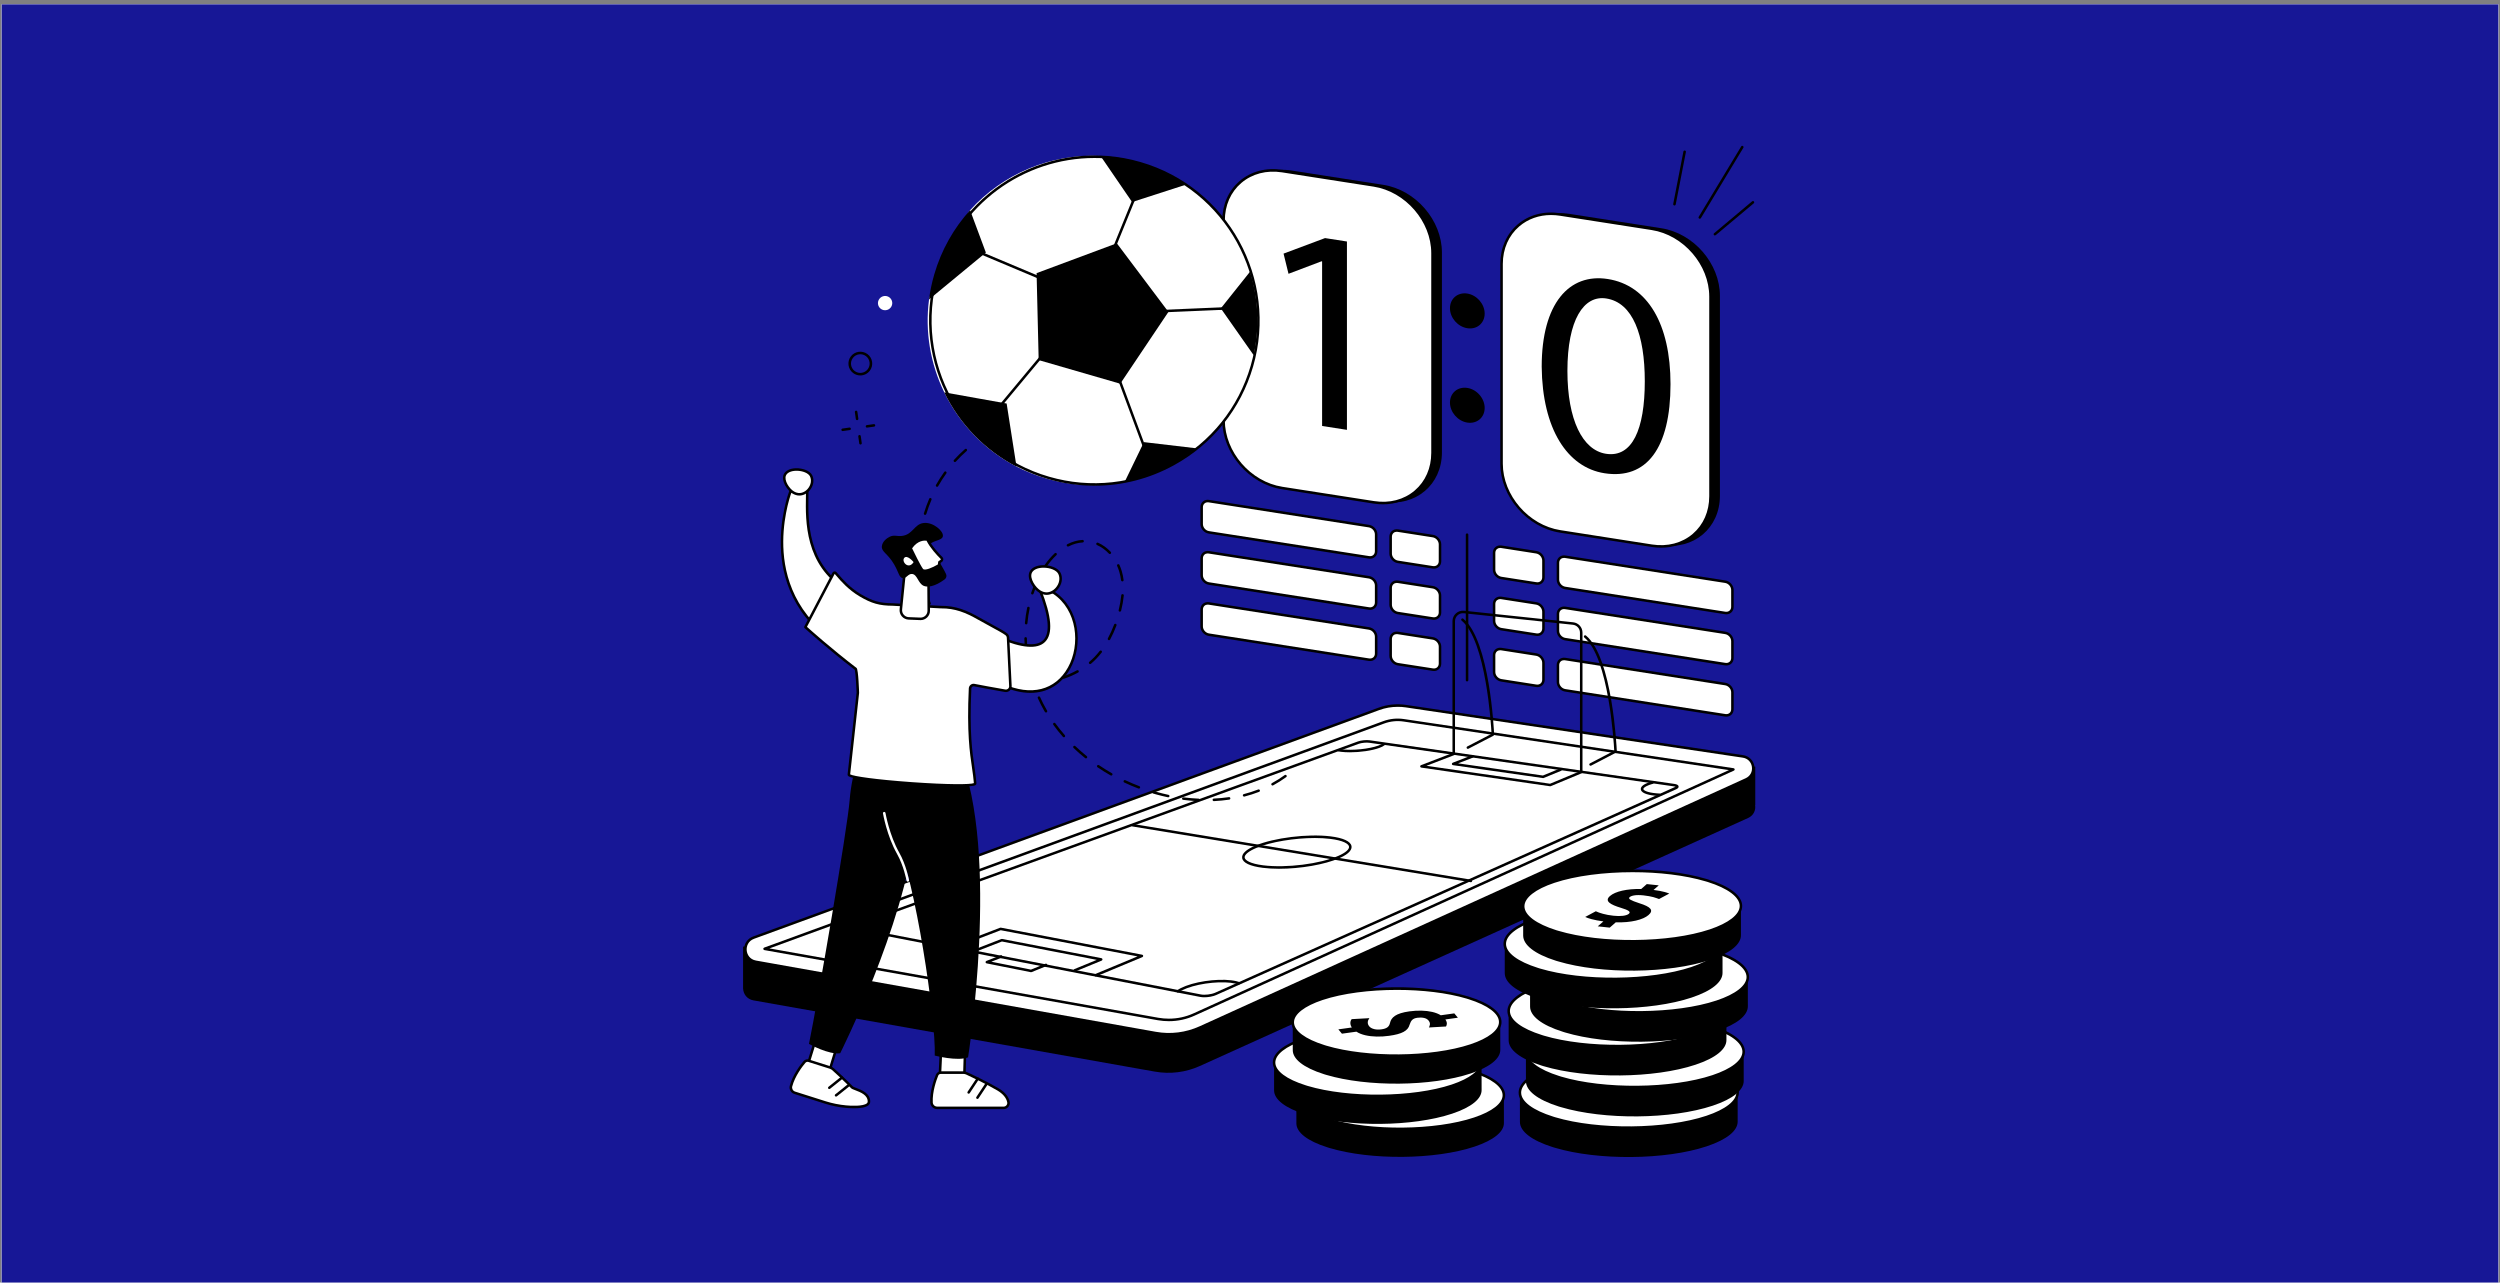 <svg version="1.2" xmlns="http://www.w3.org/2000/svg" viewBox="0 0 768 394" width="768" height="394">
	<rect x="0" y="0" width="768" height="394" fill="#808080" stroke="none"/>
	<title>#f96a6a</title>
	<defs>
		<clipPath clipPathUnits="userSpaceOnUse" id="cp1">
			<path d="m0.51 1.33h766.98v501.34h-766.98z"/>
		</clipPath>
		<clipPath clipPathUnits="userSpaceOnUse" id="cp2">
			<path d="m0.51 1.33h766.98v430.19h-766.98z"/>
		</clipPath>
		<clipPath clipPathUnits="userSpaceOnUse" id="cp3">
			<path d="m0 1.33h768v430.67h-768z"/>
		</clipPath>
		<clipPath clipPathUnits="userSpaceOnUse" id="cp4">
			<path d="m0.51 1.33h766.98v430.19h-766.98z"/>
		</clipPath>
	</defs>
	<style>
		.s0 { fill: #ffffff } 
		.s1 { fill: #171796 } 
		.s2 { fill: #000000 } 
	</style>
	<g id="Clip-Path" clip-path="url(#cp1)">
		<g>
			<path class="s0" d="m0.51 1.33h766.98v501.34h-766.98z"/>
			<path class="s0" d="m0.51 1.33h766.98v501.34h-766.98z"/>
		</g>
	</g>
	<g id="Clip-Path" clip-path="url(#cp2)">
		<g>
			<g>
				<g id="Clip-Path" clip-path="url(#cp3)">
					<g>
						<g id="Clip-Path" clip-path="url(#cp4)">
							<g>
								<path class="s1" d="m0.51-1.15h774.07v432.67h-774.07z"/>
							</g>
						</g>
					</g>
				</g>
			</g>
		</g>
	</g>
	<path class="s2" d="m424.94 154.15l-28.15-4.4c-9.96-1.55-18.03-10.87-18.03-20.81v-61.36c0-9.94 8.07-16.75 18.03-15.19l28.15 4.39c9.95 1.55 18.02 10.88 18.02 20.82v61.35c0 9.95-8.07 16.75-18.02 15.2z"/>
	<path class="s2" d="m510.34 167.47l-28.15-4.39c-9.96-1.55-18.02-10.88-18.02-20.82v-61.35c0-9.95 8.06-16.75 18.02-15.2l28.15 4.4c9.96 1.55 18.02 10.87 18.02 20.81v61.36c0 9.94-8.06 16.75-18.02 15.19z"/>
	<path class="s0" d="m422.05 154.32l-28.15-4.39c-9.96-1.55-18.03-10.88-18.03-20.82v-61.35c0-9.95 8.07-16.75 18.03-15.2l28.15 4.4c9.96 1.55 18.02 10.87 18.02 20.81v61.36c0 9.94-8.06 16.75-18.02 15.19z"/>
	<path class="s2" d="m424.88 154.93q-1.43 0-2.89-0.22l-28.15-4.4c-10.12-1.58-18.36-11.09-18.36-21.2v-61.35c0-4.89 1.9-9.2 5.34-12.15 3.5-2.99 8.17-4.21 13.14-3.43l28.15 4.39c10.12 1.58 18.36 11.09 18.36 21.2v61.35c0 4.89-1.9 9.2-5.34 12.15-2.82 2.4-6.38 3.66-10.25 3.66zm-2.77-1c4.74 0.74 9.18-0.41 12.51-3.26 3.27-2.79 5.06-6.89 5.06-11.55v-61.35c0-9.74-7.94-18.91-17.69-20.43l-28.15-4.39c-4.74-0.74-9.18 0.42-12.51 3.26-3.26 2.79-5.06 6.89-5.06 11.55v61.35c0 9.74 7.93 18.91 17.69 20.43z"/>
	<path class="s2" d="m406.15 80.3l-0.18-0.03-10.14 3.84-1.52-6.2 12.74-4.77 6.73 1.05v57.86l-7.63-1.19z"/>
	<path class="s0" d="m507.45 167.65l-28.15-4.39c-9.96-1.56-18.02-10.88-18.02-20.82v-61.36c0-9.94 8.06-16.75 18.02-15.19l28.15 4.39c9.96 1.56 18.03 10.88 18.03 20.82v61.35c0 9.95-8.07 16.75-18.03 15.2z"/>
	<path class="s2" d="m510.28 168.26q-1.42 0-2.89-0.23l-28.15-4.39c-10.12-1.58-18.35-11.09-18.35-21.2v-61.36c0-4.88 1.89-9.19 5.33-12.14 3.5-2.99 8.17-4.21 13.14-3.43l28.15 4.39c10.13 1.57 18.36 11.09 18.36 21.2v61.35c0 4.89-1.9 9.2-5.34 12.14-2.82 2.41-6.38 3.67-10.25 3.67zm-33.8-102.2c-3.69 0-7.08 1.2-9.75 3.48-3.26 2.79-5.06 6.89-5.06 11.54v61.36c0 9.74 7.93 18.9 17.69 20.42l28.15 4.4c4.74 0.74 9.19-0.42 12.51-3.26 3.27-2.79 5.06-6.9 5.06-11.55v-61.35c0-9.74-7.93-18.91-17.69-20.43l-28.15-4.39q-1.4-0.22-2.76-0.22z"/>
	<path class="s2" d="m513.18 118.01c0 19.67-7.36 29.39-20.28 27.37-11.39-1.78-19.11-13.58-19.29-32.74 0-19.41 8.43-28.78 20.28-26.93 12.29 1.91 19.29 13.87 19.29 32.3zm-31.67-4.06c0 15.05 4.66 24.33 11.84 25.45 8.07 1.26 11.93-7.49 11.93-22.26 0-14.25-3.68-24.18-11.84-25.45-6.91-1.08-11.93 6.51-11.93 22.26z"/>
	<path class="s2" d="m456.09 96.34c0 2.95-2.39 4.96-5.33 4.49-2.95-0.46-5.33-3.21-5.33-6.15 0-2.94 2.38-4.96 5.33-4.5 2.94 0.47 5.33 3.22 5.33 6.16z"/>
	<path class="s2" d="m456.09 125.32c0 2.95-2.39 4.96-5.33 4.5-2.94-0.46-5.33-3.22-5.33-6.16 0-2.94 2.39-4.95 5.33-4.49 2.94 0.45 5.33 3.22 5.33 6.15z"/>
	<path class="s0" d="m420.54 171.22l-49.19-7.67c-1.21-0.19-2.2-1.33-2.2-2.55v-5.2c0-1.22 0.99-2.05 2.2-1.86l49.19 7.67c1.23 0.2 2.21 1.34 2.21 2.56v5.19c0 1.22-0.98 2.05-2.21 1.86z"/>
	<path class="s2" d="m420.89 171.64q-0.2 0-0.41-0.03l-49.18-7.68c-1.4-0.22-2.54-1.53-2.54-2.93v-5.2c0-0.7 0.27-1.32 0.77-1.75 0.51-0.43 1.18-0.61 1.89-0.49l49.18 7.67c1.41 0.22 2.55 1.54 2.55 2.94v5.19c0 0.7-0.28 1.32-0.78 1.75q-0.63 0.53-1.48 0.53zm-0.29-0.81c0.48 0.08 0.93-0.03 1.26-0.31 0.32-0.28 0.5-0.69 0.5-1.16v-5.19c0-1.03-0.84-2-1.88-2.16l-49.18-7.68c-0.48-0.07-0.93 0.03-1.26 0.32-0.32 0.28-0.5 0.68-0.5 1.15v5.2c0 1.03 0.84 2 1.88 2.16z"/>
	<path class="s0" d="m440.16 174.29l-10.75-1.68c-1.22-0.19-2.21-1.33-2.21-2.55v-5.2c0-1.21 0.99-2.05 2.21-1.86l10.75 1.68c1.22 0.19 2.21 1.33 2.21 2.55v5.19c0 1.22-0.99 2.05-2.21 1.87z"/>
	<path class="s2" d="m440.51 174.7q-0.2 0-0.41-0.03l-10.75-1.68c-1.4-0.21-2.54-1.53-2.54-2.93v-5.2c0-0.7 0.28-1.32 0.78-1.75 0.5-0.43 1.18-0.6 1.88-0.5l10.75 1.68c1.4 0.22 2.54 1.54 2.54 2.94v5.19c0 0.71-0.28 1.32-0.78 1.75-0.4 0.35-0.92 0.53-1.47 0.53zm-11.44-11.34q-0.57 0.01-0.97 0.35c-0.32 0.27-0.5 0.69-0.5 1.15v5.2c0 1.03 0.84 2 1.87 2.16l10.75 1.68c0.48 0.07 0.93-0.04 1.26-0.32 0.32-0.28 0.5-0.69 0.5-1.16v-5.19c0-1.03-0.84-2.01-1.88-2.16l-10.75-1.68q-0.14-0.02-0.28-0.03z"/>
	<path class="s0" d="m420.54 186.94l-49.19-7.67c-1.21-0.2-2.2-1.34-2.2-2.56v-5.19c0-1.22 0.99-2.05 2.2-1.86l49.19 7.67c1.23 0.2 2.21 1.34 2.21 2.56v5.19c0 1.22-0.98 2.05-2.21 1.86z"/>
	<path class="s2" d="m420.89 187.36q-0.2 0-0.41-0.03l-49.18-7.68c-1.4-0.22-2.54-1.54-2.54-2.94v-5.19c0-0.7 0.27-1.32 0.77-1.75 0.51-0.43 1.18-0.61 1.89-0.5l49.18 7.68c1.41 0.22 2.55 1.53 2.55 2.94v5.19c0 0.7-0.28 1.32-0.78 1.75q-0.63 0.53-1.48 0.53zm-49.88-17.34q-0.57 0-0.97 0.34c-0.32 0.28-0.5 0.69-0.5 1.16v5.19c0 1.03 0.84 2 1.88 2.16l49.18 7.68c0.48 0.08 0.93-0.03 1.26-0.32 0.32-0.28 0.5-0.68 0.5-1.15v-5.19c0-1.04-0.84-2.01-1.88-2.17l-49.18-7.67q-0.15-0.03-0.29-0.03z"/>
	<path class="s0" d="m440.16 190l-10.75-1.68c-1.22-0.18-2.21-1.33-2.21-2.54v-5.2c0-1.22 0.99-2.05 2.21-1.86l10.75 1.68c1.22 0.19 2.21 1.33 2.21 2.55v5.19c0 1.22-0.99 2.05-2.21 1.86z"/>
	<path class="s2" d="m440.51 190.42q-0.2 0-0.41-0.03l-10.75-1.68c-1.4-0.22-2.54-1.54-2.54-2.93v-5.2c0-0.7 0.28-1.32 0.78-1.75 0.5-0.43 1.18-0.61 1.88-0.5l10.75 1.68c1.4 0.22 2.54 1.53 2.54 2.94v5.19c0 0.7-0.28 1.32-0.78 1.75-0.4 0.35-0.92 0.53-1.47 0.53zm-11.44-11.34q-0.57 0.01-0.97 0.35c-0.32 0.27-0.5 0.68-0.5 1.15v5.2c0 1.03 0.84 2 1.87 2.16l10.75 1.67c0.48 0.08 0.93-0.04 1.26-0.32 0.32-0.27 0.5-0.68 0.5-1.15v-5.19c0-1.03-0.84-2.01-1.88-2.17l-10.75-1.68q-0.14-0.02-0.28-0.02z"/>
	<path class="s0" d="m420.54 202.66l-49.19-7.68c-1.21-0.19-2.2-1.33-2.2-2.55v-5.2c0-1.21 0.99-2.04 2.2-1.85l49.19 7.67c1.23 0.19 2.21 1.34 2.21 2.55v5.2c0 1.22-0.98 2.05-2.21 1.86z"/>
	<path class="s2" d="m420.89 203.07q-0.2 0.01-0.41-0.03l-49.18-7.67c-1.4-0.22-2.54-1.54-2.54-2.94v-5.19c0-0.7 0.27-1.32 0.77-1.75 0.51-0.43 1.18-0.61 1.89-0.5l49.18 7.68c1.41 0.22 2.55 1.53 2.55 2.93v5.2c0 0.69-0.28 1.32-0.78 1.74q-0.63 0.53-1.48 0.53zm-49.88-17.33q-0.57 0-0.97 0.34c-0.32 0.28-0.5 0.69-0.5 1.16v5.19c0 1.03 0.84 2 1.88 2.16l49.18 7.68c0.48 0.07 0.93-0.04 1.26-0.32 0.32-0.28 0.5-0.68 0.5-1.15v-5.2c0-1.03-0.84-2-1.88-2.16l-49.18-7.68q-0.15-0.02-0.29-0.02z"/>
	<path class="s0" d="m440.16 205.72l-10.75-1.68c-1.22-0.19-2.21-1.33-2.21-2.55v-5.19c0-1.22 0.99-2.06 2.21-1.86l10.75 1.67c1.22 0.19 2.21 1.33 2.21 2.55v5.2c0 1.21-0.99 2.05-2.21 1.86z"/>
	<path class="s2" d="m440.51 206.14q-0.2 0-0.41-0.04l-10.75-1.67c-1.4-0.22-2.54-1.54-2.54-2.94v-5.19c0-0.71 0.28-1.33 0.78-1.75 0.5-0.44 1.18-0.61 1.88-0.5l10.75 1.67c1.4 0.22 2.54 1.54 2.54 2.94v5.2c0 0.7-0.28 1.32-0.78 1.74-0.4 0.35-0.92 0.54-1.47 0.54zm-11.44-11.34q-0.57 0-0.97 0.34c-0.32 0.28-0.5 0.69-0.5 1.16v5.19c0 1.03 0.84 2 1.87 2.17l10.75 1.67c0.48 0.08 0.93-0.04 1.26-0.32 0.32-0.28 0.5-0.69 0.5-1.15v-5.2c0-1.03-0.84-2-1.88-2.16l-10.75-1.68q-0.14-0.02-0.28-0.02z"/>
	<path class="s0" d="m480.81 180.63l49.18 7.67c1.22 0.19 2.21-0.64 2.21-1.86v-5.2c0-1.21-0.99-2.35-2.21-2.54l-49.18-7.68c-1.22-0.19-2.21 0.65-2.21 1.87v5.19c0 1.22 0.99 2.36 2.21 2.55z"/>
	<path class="s2" d="m530.34 188.72q-0.2 0-0.41-0.03l-49.19-7.67c-1.39-0.22-2.53-1.54-2.53-2.94v-5.2c0-0.7 0.27-1.32 0.77-1.74 0.51-0.44 1.18-0.61 1.89-0.5l49.18 7.67c1.4 0.22 2.54 1.54 2.54 2.94v5.19c0 0.71-0.27 1.32-0.77 1.75-0.41 0.35-0.92 0.53-1.48 0.53zm-49.88-17.33q-0.56 0-0.97 0.34c-0.32 0.28-0.5 0.69-0.5 1.15v5.2c0 1.03 0.84 2 1.88 2.16l49.18 7.68c0.49 0.07 0.93-0.04 1.26-0.33 0.32-0.27 0.5-0.68 0.5-1.15v-5.19c0-1.04-0.84-2.01-1.88-2.17l-49.19-7.67q-0.14-0.02-0.28-0.02z"/>
	<path class="s0" d="m461.19 177.57l10.75 1.67c1.22 0.19 2.21-0.64 2.21-1.86v-5.19c0-1.22-0.99-2.36-2.21-2.55l-10.75-1.68c-1.22-0.19-2.21 0.64-2.21 1.86v5.2c0 1.21 0.99 2.36 2.21 2.55z"/>
	<path class="s2" d="m472.29 179.66q-0.21 0-0.42-0.03l-10.74-1.68c-1.4-0.22-2.54-1.53-2.54-2.93v-5.2c0-0.7 0.27-1.32 0.77-1.75 0.51-0.43 1.18-0.61 1.9-0.5l10.74 1.68c1.4 0.22 2.54 1.54 2.54 2.94v5.19c0 0.7-0.27 1.32-0.78 1.75q-0.62 0.53-1.47 0.53zm-11.44-11.34q-0.57 0.01-0.98 0.35c-0.32 0.27-0.5 0.68-0.5 1.15v5.2c0 1.03 0.85 2 1.89 2.16l10.74 1.67c0.48 0.08 0.92-0.03 1.26-0.32 0.32-0.27 0.5-0.68 0.5-1.15v-5.19c0-1.03-0.85-2-1.89-2.16l-10.74-1.68q-0.14-0.03-0.28-0.03z"/>
	<path class="s0" d="m480.81 196.34l49.18 7.68c1.22 0.19 2.21-0.64 2.21-1.86v-5.2c0-1.22-0.99-2.36-2.21-2.54l-49.18-7.68c-1.22-0.19-2.21 0.64-2.21 1.86v5.2c0 1.21 0.99 2.36 2.21 2.54z"/>
	<path class="s2" d="m530.34 204.44q-0.2 0-0.41-0.03l-49.19-7.68c-1.39-0.22-2.53-1.53-2.53-2.93v-5.2c0-0.7 0.27-1.32 0.77-1.75 0.51-0.43 1.18-0.61 1.89-0.5l49.18 7.68c1.4 0.21 2.54 1.53 2.54 2.93v5.2c0 0.7-0.27 1.32-0.77 1.75q-0.63 0.52-1.48 0.53zm-49.47-8.48l49.18 7.67c0.49 0.08 0.93-0.04 1.26-0.32 0.32-0.27 0.5-0.68 0.5-1.15v-5.2c0-1.03-0.84-2-1.88-2.16l-49.19-7.67c-0.47-0.08-0.92 0.04-1.25 0.32-0.32 0.27-0.5 0.69-0.5 1.15v5.2c0 1.03 0.84 2 1.88 2.16z"/>
	<path class="s0" d="m461.19 193.28l10.75 1.68c1.22 0.19 2.21-0.64 2.21-1.86v-5.19c0-1.22-0.99-2.36-2.21-2.56l-10.75-1.67c-1.22-0.19-2.21 0.64-2.21 1.86v5.19c0 1.22 0.99 2.36 2.21 2.55z"/>
	<path class="s2" d="m472.29 195.38q-0.21 0-0.42-0.04l-10.74-1.67c-1.4-0.22-2.54-1.53-2.54-2.94v-5.19c0-0.7 0.27-1.32 0.77-1.75 0.51-0.43 1.18-0.61 1.9-0.5l10.74 1.68c1.4 0.22 2.54 1.54 2.54 2.94v5.19c0 0.7-0.27 1.32-0.78 1.75q-0.62 0.52-1.47 0.53zm-11.44-11.34q-0.57 0.01-0.98 0.35c-0.32 0.27-0.5 0.68-0.5 1.15v5.19c0 1.04 0.85 2 1.89 2.17l10.74 1.67c0.48 0.08 0.92-0.03 1.26-0.32 0.32-0.28 0.5-0.68 0.5-1.15v-5.19c0-1.03-0.85-2.01-1.89-2.17l-10.74-1.67q-0.14-0.03-0.28-0.03z"/>
	<path class="s0" d="m480.81 212.06l49.18 7.67c1.22 0.2 2.21-0.64 2.21-1.86v-5.19c0-1.22-0.99-2.36-2.21-2.55l-49.18-7.67c-1.22-0.19-2.21 0.64-2.21 1.86v5.19c0 1.22 0.99 2.36 2.21 2.55z"/>
	<path class="s2" d="m530.34 220.16q-0.2 0-0.41-0.03l-49.19-7.68c-1.39-0.22-2.53-1.54-2.53-2.94v-5.19c0-0.71 0.27-1.33 0.77-1.75 0.51-0.43 1.18-0.61 1.89-0.5l49.18 7.67c1.4 0.22 2.54 1.54 2.54 2.94v5.2c0 0.7-0.27 1.32-0.77 1.75q-0.63 0.52-1.48 0.53zm-49.88-17.34q-0.56 0-0.97 0.34c-0.32 0.28-0.5 0.69-0.5 1.16v5.19c0 1.03 0.84 2.01 1.88 2.17l49.18 7.67c0.49 0.08 0.93-0.04 1.26-0.32 0.32-0.27 0.5-0.69 0.5-1.15v-5.2c0-1.03-0.84-2-1.88-2.16l-49.19-7.68q-0.14-0.02-0.28-0.02z"/>
	<path class="s0" d="m461.19 209l10.75 1.68c1.22 0.18 2.21-0.64 2.21-1.86v-5.2c0-1.22-0.99-2.35-2.21-2.55l-10.75-1.67c-1.22-0.2-2.21 0.64-2.21 1.86v5.19c0 1.22 0.99 2.36 2.21 2.55z"/>
	<path class="s2" d="m472.29 211.09q-0.21 0.01-0.42-0.03l-10.74-1.67c-1.4-0.22-2.54-1.54-2.54-2.94v-5.19c0-0.71 0.27-1.33 0.77-1.75 0.51-0.44 1.18-0.61 1.9-0.5l10.74 1.67c1.4 0.23 2.54 1.54 2.54 2.94v5.2c0 0.7-0.27 1.32-0.78 1.74q-0.62 0.53-1.47 0.53zm-11.44-11.33q-0.57 0-0.98 0.34c-0.32 0.28-0.5 0.69-0.5 1.16v5.19c0 1.03 0.85 2 1.89 2.16l10.74 1.68c0.48 0.07 0.92-0.04 1.26-0.32 0.32-0.28 0.5-0.69 0.5-1.15v-5.2c0-1.03-0.85-2-1.89-2.16l-10.74-1.68q-0.14-0.02-0.28-0.02z"/>
	<path class="s2" d="m450.68 209.34c-0.22 0-0.39-0.17-0.39-0.39v-44.69c0-0.22 0.17-0.4 0.39-0.4 0.21 0 0.39 0.18 0.39 0.4v44.69c0 0.22-0.18 0.39-0.39 0.39z"/>
	<path class="s2" d="m539.22 235.53h-22.28v5.86l-84.9-12.61c-2.81-0.42-5.68-0.13-8.35 0.84l-181.64 66.17v-4.99h-13.78v12.88h0.01c0.07 1.66 1.17 3.28 3.19 3.64l123.36 21.89c4.64 0.82 9.44 0.22 13.73-1.72l168.47-76.21c1.73-0.79 2.39-2.46 2.14-3.99h0.05z"/>
	<path class="s0" d="m232.17 295.47l122.83 21.88c4.63 0.83 9.4 0.23 13.68-1.71l167.75-76.21c3.37-1.53 2.67-6.51-0.99-7.06l-103.56-15.44c-2.79-0.42-5.66-0.13-8.31 0.84l-192.05 70.27c-3.71 1.35-3.24 6.73 0.65 7.43z"/>
	<path class="s2" d="m359.1 318.11q-2.09 0-4.17-0.37l-122.83-21.89c-1.95-0.34-3.32-1.84-3.5-3.82-0.17-1.97 0.92-3.69 2.79-4.36l192.05-70.26c2.71-1 5.65-1.3 8.5-0.87l103.56 15.44c1.84 0.28 3.2 1.65 3.46 3.49 0.26 1.85-0.67 3.54-2.37 4.31l-167.75 76.21c-3.09 1.41-6.4 2.12-9.74 2.12zm70.3-100.97c-1.94 0-3.87 0.33-5.69 1l-192.06 70.26c-1.84 0.68-2.37 2.34-2.26 3.56 0.1 1.23 0.91 2.77 2.85 3.12l122.83 21.89c4.57 0.82 9.22 0.23 13.45-1.69l167.75-76.21c1.37-0.63 2.13-1.99 1.91-3.49-0.2-1.49-1.3-2.6-2.79-2.82l-103.56-15.45q-1.21-0.18-2.43-0.17z"/>
	<path class="s2" d="m359.07 313.71q-1.69 0-3.37-0.29l-120.9-21.55c-0.17-0.03-0.31-0.18-0.32-0.35-0.02-0.18 0.09-0.34 0.25-0.41l190.22-69.58c2.02-0.74 4.21-0.96 6.34-0.64l101.28 15.1c0.17 0.03 0.31 0.16 0.33 0.33 0.02 0.17-0.07 0.34-0.23 0.41l-165.65 75.26c-2.51 1.15-5.19 1.72-7.95 1.72zm-122.7-22.36l119.47 21.3q1.61 0.28 3.23 0.28c2.65 0 5.22-0.55 7.62-1.65l164.45-74.71-99.96-14.91c-2-0.3-4.06-0.09-5.96 0.61z"/>
	<path class="s2" d="m369.97 306.37q-0.67 0-1.22-0.1l-106.02-20.58q-0.96-0.19-1.01-0.76-0.05-0.68 1.33-1.18l154.1-55.98c0.95-0.35 2.59-0.51 3.66-0.36l93.55 13.4q1.23 0.17 1.31 0.77c0.03 0.24-0.06 0.57-0.67 0.85l-141.38 63.24c-0.97 0.44-2.41 0.7-3.65 0.7zm-107.38-21.53q0.09 0.05 0.3 0.09l106.01 20.56c1.21 0.24 3.22-0.01 4.4-0.53l141.38-63.25q0.03-0.01 0.06-0.02-0.16-0.06-0.48-0.11l-93.56-13.39c-0.94-0.14-2.44 0.01-3.28 0.31l-154.1 55.98c-0.4 0.15-0.62 0.28-0.73 0.36z"/>
	<path class="s2" d="m451.85 271.02q-0.03 0-0.07-0.01l-103.85-17.11c-0.22-0.03-0.36-0.23-0.33-0.45 0.04-0.21 0.23-0.36 0.46-0.32l103.85 17.11c0.21 0.04 0.36 0.24 0.32 0.45-0.03 0.19-0.19 0.33-0.38 0.33z"/>
	<path class="s2" d="m392.92 266.89c-1.76 0-3.45-0.1-4.98-0.29-3.95-0.5-6.15-1.54-6.35-3.03-0.18-1.3 1.22-2.61 4.05-3.8 5.72-2.41 16.06-3.69 23.04-2.85 3.98 0.48 6.29 1.55 6.51 3.04 0.13 0.86-0.4 2.2-3.7 3.66-4.54 2-12.05 3.27-18.57 3.27zm11.03-9.45c-6.26 0-13.56 1.18-18.01 3.05-2.36 0.99-3.7 2.1-3.58 2.97 0.12 0.81 1.67 1.86 5.68 2.36 7.1 0.89 17.48-0.41 23.13-2.91 2.19-0.97 3.37-2 3.25-2.84-0.13-0.83-1.72-1.88-5.83-2.37q-2.16-0.26-4.64-0.26z"/>
	<path class="s2" d="m336.61 299.97c-0.15 0-0.29-0.1-0.35-0.25-0.09-0.19 0.01-0.42 0.2-0.51l12.99-5.41-42.03-8.04-14.54 5.58c-0.2 0.08-0.43-0.02-0.51-0.22-0.07-0.2 0.03-0.43 0.23-0.51l14.64-5.62q0.11-0.04 0.22-0.02l43.41 8.31c0.18 0.03 0.31 0.17 0.32 0.34 0.02 0.17-0.08 0.33-0.23 0.4l-14.19 5.92q-0.08 0.03-0.16 0.03z"/>
	<path class="s2" d="m330.21 298.45c-0.15 0-0.3-0.09-0.36-0.24-0.08-0.2 0.01-0.43 0.21-0.51l6.88-2.83-29.15-5.64-8.71 3.38c-0.2 0.08-0.43-0.02-0.51-0.22-0.08-0.2 0.02-0.43 0.23-0.51l8.81-3.42q0.1-0.04 0.22-0.02l30.54 5.91c0.17 0.04 0.3 0.17 0.31 0.35 0.02 0.17-0.08 0.33-0.24 0.4l-8.08 3.32q-0.07 0.03-0.15 0.03z"/>
	<path class="s2" d="m316.74 298.66q-0.04 0-0.07 0l-13.6-2.71c-0.17-0.03-0.3-0.17-0.31-0.35-0.02-0.17 0.08-0.33 0.25-0.4l4.39-1.73c0.19-0.08 0.42 0.02 0.5 0.22 0.08 0.2-0.01 0.43-0.22 0.51l-3.15 1.24 12.17 2.42 4.47-1.8c0.2-0.09 0.43 0.01 0.51 0.21 0.08 0.2-0.02 0.43-0.22 0.51l-4.57 1.86q-0.07 0.02-0.15 0.02z"/>
	<path class="s2" d="m476.22 241.55q-0.02 0-0.05-0.01l-39.57-5.73c-0.17-0.03-0.31-0.17-0.33-0.35-0.02-0.17 0.08-0.34 0.25-0.4l9.68-3.72v-40.54c0-0.9 0.39-1.77 1.07-2.38 0.67-0.61 1.58-0.9 2.49-0.81l33.51 3.55c1.64 0.17 2.87 1.54 2.87 3.19v42.84c0 0.15-0.09 0.3-0.24 0.36l-9.53 3.97q-0.07 0.03-0.15 0.03zm-38.02-6.3l37.97 5.51 9.19-3.83v-42.58c0-1.25-0.94-2.28-2.17-2.42l-33.52-3.54c-0.68-0.07-1.37 0.15-1.88 0.61-0.51 0.46-0.81 1.11-0.81 1.8v40.81c0 0.17-0.09 0.31-0.25 0.37z"/>
	<path class="s2" d="m474.04 239.04q-0.03-0.01-0.06-0.01l-27.64-3.97c-0.17-0.02-0.31-0.16-0.33-0.34-0.02-0.17 0.08-0.34 0.25-0.41l5.89-2.28c0.2-0.08 0.43 0.02 0.51 0.22 0.07 0.2-0.02 0.43-0.23 0.51l-4.49 1.74 26.04 3.74 5.28-2.17c0.2-0.08 0.43 0.02 0.51 0.22 0.08 0.2-0.01 0.43-0.21 0.51l-5.37 2.21q-0.07 0.03-0.15 0.03z"/>
	<path class="s0" d="m268.22 286.86c-0.18 0-0.34-0.13-0.38-0.31-0.05-0.21 0.08-0.42 0.3-0.47q1.91-0.43 3.44-0.99c2.68-0.99 3.33-1.87 3.29-2.23-0.03-0.34-0.64-0.8-2.28-1.08q-0.42-0.07-0.91-0.12c-0.22-0.02-0.37-0.21-0.35-0.43 0.02-0.21 0.22-0.37 0.43-0.35q0.51 0.05 0.96 0.13 2.81 0.48 2.94 1.78c0.12 1.3-2 2.37-3.81 3.03q-1.57 0.58-3.54 1.03-0.05 0.01-0.09 0.01z"/>
	<path class="s2" d="m414.7 231.11c-0.98 0-1.92-0.05-2.75-0.15q-0.41-0.05-0.77-0.12c-0.21-0.04-0.35-0.24-0.31-0.45 0.04-0.22 0.24-0.36 0.45-0.32q0.34 0.06 0.73 0.11c3.4 0.43 8.53-0.09 11.42-1.15q0.97-0.36 1.42-0.72c0.17-0.14 0.41-0.12 0.55 0.05 0.14 0.17 0.11 0.42-0.05 0.55q-0.56 0.45-1.65 0.85c-2.28 0.84-5.9 1.35-9.04 1.35z"/>
	<path class="s2" d="m509.78 244.55q-0.01 0-0.02 0-0.5-0.03-0.99-0.07c-1.64-0.14-4.43-0.58-4.7-1.9-0.09-0.43 0.07-1.07 1.29-1.73q0.86-0.46 2.18-0.82c0.21-0.06 0.43 0.06 0.48 0.27 0.06 0.21-0.06 0.43-0.27 0.49q-1.24 0.33-2.02 0.75c-0.71 0.38-0.92 0.7-0.89 0.88 0.07 0.33 0.99 1.02 3.99 1.28q0.48 0.04 0.96 0.07c0.22 0.01 0.39 0.19 0.38 0.4-0.01 0.22-0.19 0.38-0.39 0.38z"/>
	<path class="s2" d="m361.84 304.92q-0.19 0-0.32-0.16c-0.12-0.18-0.08-0.43 0.1-0.55q1.02-0.72 2.69-1.35c4.59-1.73 11.55-2.38 15.52-1.44q0.47 0.11 0.87 0.25c0.2 0.07 0.31 0.29 0.24 0.5-0.06 0.2-0.28 0.31-0.49 0.24q-0.37-0.12-0.8-0.23c-3.84-0.9-10.59-0.27-15.06 1.41q-1.58 0.6-2.52 1.26-0.11 0.07-0.23 0.07z"/>
	<path class="s2" d="m450.93 230.06q-0.23-0.01-0.35-0.21c-0.1-0.19-0.02-0.43 0.16-0.53l7.46-3.88c-0.14-2.82-1.72-28.65-9.18-34.77-0.17-0.14-0.19-0.39-0.06-0.56 0.14-0.16 0.39-0.19 0.56-0.05 8.13 6.66 9.43 34.41 9.48 35.59 0.01 0.15-0.08 0.29-0.21 0.37l-7.68 3.99q-0.09 0.05-0.18 0.05z"/>
	<path class="s2" d="m488.62 235.24q-0.23 0-0.35-0.21c-0.1-0.19-0.03-0.43 0.17-0.52l7.45-3.89c-0.15-2.82-1.72-28.65-9.18-34.77-0.17-0.14-0.19-0.39-0.06-0.55 0.14-0.17 0.39-0.19 0.56-0.06 8.12 6.67 9.43 34.42 9.48 35.59q0 0.25-0.21 0.37l-7.68 4q-0.09 0.04-0.18 0.04z"/>
	<path class="s2" d="m293.35 141.94q-0.15 0-0.27-0.1c-0.16-0.15-0.17-0.39-0.02-0.55q1.6-1.78 3.38-3.33c0.16-0.14 0.41-0.13 0.55 0.03 0.14 0.17 0.12 0.42-0.04 0.56q-1.74 1.52-3.31 3.26-0.13 0.13-0.29 0.13zm-5.48 7.62q-0.1 0-0.19-0.05c-0.19-0.11-0.25-0.35-0.15-0.54q1.17-2.07 2.55-4c0.12-0.17 0.37-0.21 0.54-0.08 0.18 0.12 0.22 0.37 0.1 0.54q-1.36 1.89-2.51 3.92c-0.06 0.13-0.2 0.21-0.34 0.21zm-3.67 8.62q-0.06 0-0.12-0.01c-0.21-0.07-0.32-0.28-0.26-0.49q0.69-2.26 1.62-4.46c0.08-0.19 0.31-0.29 0.51-0.2 0.2 0.08 0.29 0.31 0.21 0.51q-0.92 2.15-1.59 4.37c-0.05 0.17-0.21 0.28-0.37 0.28zm-1.68 9.23q-0.01 0-0.03 0c-0.21-0.02-0.37-0.21-0.36-0.42q0.16-2.36 0.58-4.7c0.04-0.22 0.24-0.36 0.46-0.32 0.21 0.04 0.35 0.24 0.31 0.46q-0.42 2.3-0.57 4.61c-0.01 0.21-0.18 0.37-0.39 0.37zm45.56 0.5c-0.14 0-0.28-0.08-0.35-0.21-0.1-0.2-0.02-0.43 0.17-0.53q2.3-1.17 4.65-1.31c0.21-0.01 0.4 0.16 0.41 0.37 0.01 0.22-0.15 0.41-0.37 0.42q-2.18 0.12-4.33 1.22-0.09 0.04-0.18 0.04zm12.86 2.29q-0.16 0-0.28-0.12-1.65-1.75-3.67-2.64c-0.19-0.09-0.28-0.31-0.2-0.51 0.09-0.2 0.32-0.29 0.52-0.21q2.16 0.96 3.92 2.82c0.15 0.16 0.14 0.4-0.02 0.55q-0.11 0.11-0.27 0.11zm-19.72 4.01q-0.12 0-0.22-0.07c-0.18-0.12-0.22-0.37-0.1-0.55q1.42-2.04 3.11-3.63c0.15-0.14 0.4-0.14 0.55 0.02 0.14 0.16 0.14 0.41-0.02 0.55q-1.62 1.53-3 3.51-0.12 0.16-0.32 0.17zm-38.21 2.56c-0.19 0-0.36-0.14-0.39-0.33q-0.39-2.35-0.52-4.71c-0.01-0.21 0.16-0.4 0.37-0.41 0.22-0.01 0.4 0.15 0.42 0.37q0.12 2.31 0.5 4.62c0.04 0.22-0.11 0.42-0.32 0.45q-0.03 0.01-0.06 0.01zm61.77 1.83c-0.19 0-0.36-0.14-0.39-0.34q-0.17-1.34-0.54-2.59-0.26-0.92-0.67-1.81c-0.09-0.2 0-0.43 0.2-0.52 0.2-0.09 0.43 0 0.52 0.2q0.42 0.94 0.71 1.91 0.38 1.31 0.56 2.71c0.03 0.22-0.12 0.41-0.34 0.44q-0.03 0.01-0.05 0zm-27.64 4.04q-0.06 0-0.12-0.03c-0.21-0.06-0.32-0.28-0.25-0.49q0.75-2.27 1.77-4.4c0.09-0.19 0.32-0.28 0.52-0.18 0.2 0.09 0.28 0.32 0.18 0.52q-0.99 2.08-1.73 4.31c-0.05 0.16-0.21 0.27-0.37 0.27zm-31.58 3.15c-0.15 0-0.3-0.09-0.37-0.24q-0.89-2.2-1.53-4.49c-0.06-0.21 0.06-0.42 0.27-0.48 0.2-0.06 0.42 0.06 0.48 0.27q0.64 2.24 1.51 4.4c0.09 0.2-0.01 0.43-0.22 0.51q-0.07 0.03-0.14 0.03zm58.47 2.12q-0.05 0-0.1-0.01c-0.21-0.05-0.34-0.26-0.28-0.47q0.59-2.4 0.8-4.57c0.02-0.21 0.21-0.37 0.42-0.35 0.22 0.02 0.38 0.21 0.36 0.42q-0.21 2.24-0.82 4.69c-0.05 0.18-0.21 0.29-0.38 0.29zm-28.79 3.91q-0.01 0-0.04 0c-0.21-0.02-0.37-0.22-0.35-0.43q0.22-2.38 0.69-4.69c0.04-0.21 0.25-0.35 0.47-0.3 0.2 0.04 0.34 0.25 0.3 0.46q-0.47 2.26-0.68 4.6c-0.02 0.21-0.19 0.36-0.39 0.36zm-25.22 2.22q-0.19 0-0.32-0.17-1.35-1.94-2.48-4.04c-0.11-0.19-0.04-0.42 0.15-0.53 0.2-0.1 0.43-0.03 0.54 0.16q1.11 2.06 2.43 3.96c0.13 0.18 0.08 0.42-0.1 0.55q-0.1 0.07-0.22 0.07zm50.67 2.63q-0.1 0-0.18-0.04c-0.2-0.11-0.27-0.34-0.17-0.54q1.06-1.96 1.92-4.23c0.07-0.2 0.3-0.3 0.5-0.22 0.2 0.07 0.3 0.3 0.23 0.5q-0.88 2.32-1.95 4.33-0.13 0.2-0.35 0.2zm-44.46 4.4q-0.14 0-0.26-0.11-1.31-1.17-2.52-2.45-0.42-0.45-0.83-0.91c-0.14-0.16-0.12-0.41 0.04-0.55 0.16-0.14 0.41-0.13 0.55 0.03q0.4 0.45 0.81 0.89 1.18 1.26 2.47 2.42c0.16 0.14 0.18 0.39 0.03 0.54q-0.12 0.14-0.29 0.14zm19.16 0.12c-0.19 0-0.36-0.14-0.39-0.34q-0.28-2.37-0.32-4.72c-0.01-0.22 0.17-0.4 0.38-0.41q0.01 0 0.01 0c0.21 0 0.39 0.18 0.39 0.39q0.04 2.32 0.32 4.65c0.03 0.21-0.12 0.4-0.34 0.43q-0.03 0-0.05 0zm19.5 2.8q-0.18 0.01-0.3-0.13c-0.14-0.17-0.12-0.41 0.05-0.55q0.86-0.73 1.64-1.54 0.8-0.85 1.54-1.79c0.14-0.17 0.38-0.2 0.55-0.07 0.18 0.13 0.21 0.38 0.07 0.55q-0.76 0.97-1.6 1.85-0.8 0.84-1.7 1.6-0.11 0.09-0.25 0.08zm-30.95 2.41q-0.09 0-0.17-0.05-2.1-1.08-4.07-2.44c-0.18-0.13-0.23-0.37-0.1-0.55 0.12-0.18 0.36-0.22 0.54-0.1q1.94 1.34 3.98 2.4c0.2 0.1 0.27 0.33 0.17 0.53-0.07 0.13-0.21 0.21-0.35 0.21zm22.78 2.14c-0.16 0-0.31-0.1-0.37-0.27-0.07-0.2 0.04-0.43 0.25-0.49q2.23-0.75 4.23-1.86c0.19-0.1 0.43-0.03 0.53 0.16 0.11 0.19 0.04 0.43-0.15 0.53q-2.07 1.14-4.37 1.91-0.05 0.02-0.12 0.02zm-13.92 0.93q-0.04 0.01-0.08 0-2.31-0.44-4.59-1.23c-0.21-0.07-0.31-0.3-0.24-0.5 0.07-0.2 0.29-0.31 0.5-0.24q2.22 0.77 4.47 1.2c0.22 0.03 0.36 0.24 0.32 0.46-0.03 0.18-0.2 0.31-0.38 0.31zm4.65 0.87c-0.16 0-0.31-0.1-0.37-0.26q-0.75-2.26-1.27-4.56c-0.05-0.22 0.09-0.43 0.29-0.47 0.22-0.05 0.43 0.08 0.47 0.29q0.44 1.94 1.04 3.83 2.25 0.03 4.48-0.31c0.22-0.03 0.42 0.11 0.45 0.33 0.03 0.21-0.11 0.41-0.33 0.45q-2.17 0.32-4.36 0.31c-0.01 0.17-0.11 0.32-0.27 0.37q-0.06 0.02-0.13 0.02zm3.88 8.55q-0.22-0.01-0.34-0.2l-0.18-0.3q-1.09-1.9-2-3.91c-0.09-0.19 0-0.42 0.2-0.51 0.2-0.09 0.43-0.01 0.52 0.19q0.89 1.97 1.96 3.83l0.18 0.31c0.11 0.18 0.04 0.42-0.14 0.53q-0.1 0.06-0.2 0.06zm5.49 7.6q-0.17 0-0.29-0.13-1.58-1.8-2.95-3.7c-0.13-0.18-0.09-0.42 0.09-0.55 0.17-0.13 0.41-0.08 0.54 0.09q1.36 1.88 2.9 3.64c0.15 0.17 0.13 0.42-0.03 0.56q-0.12 0.1-0.26 0.09zm6.78 6.49q-0.13 0.01-0.24-0.08-1.86-1.49-3.56-3.12c-0.15-0.15-0.16-0.4-0.01-0.56 0.15-0.15 0.4-0.16 0.55-0.01q1.68 1.6 3.51 3.08c0.17 0.13 0.2 0.38 0.06 0.55q-0.12 0.14-0.31 0.14zm7.77 5.28q-0.1 0-0.19-0.05-2.07-1.17-4.02-2.5c-0.18-0.12-0.22-0.36-0.1-0.54 0.12-0.18 0.36-0.23 0.54-0.11q1.93 1.31 3.97 2.47c0.19 0.11 0.25 0.35 0.14 0.53q-0.12 0.2-0.34 0.2zm49.56 3.06c-0.14 0-0.28-0.08-0.35-0.21-0.1-0.19-0.03-0.43 0.16-0.53q2.06-1.12 3.93-2.48c0.17-0.13 0.42-0.08 0.54 0.09 0.13 0.17 0.1 0.42-0.08 0.54q-1.91 1.39-4.02 2.54-0.09 0.05-0.18 0.05zm-41.06 0.95q-0.07 0-0.14-0.03-2.21-0.84-4.35-1.85c-0.2-0.09-0.28-0.33-0.19-0.52 0.09-0.2 0.33-0.28 0.52-0.19q2.11 1 4.3 1.83c0.2 0.08 0.3 0.31 0.22 0.51-0.05 0.15-0.2 0.25-0.36 0.25zm32.31 2.45c-0.17 0-0.33-0.12-0.37-0.29-0.05-0.21 0.07-0.42 0.28-0.48q2.29-0.59 4.43-1.42c0.2-0.08 0.43 0.02 0.51 0.22 0.07 0.2-0.02 0.43-0.23 0.51q-2.18 0.84-4.51 1.45-0.06 0.01-0.11 0.01zm-23.3 0.22q-0.04 0-0.08-0.01-1.86-0.39-3.69-0.9-0.45-0.13-0.9-0.26c-0.2-0.07-0.32-0.29-0.26-0.49 0.06-0.21 0.27-0.33 0.48-0.27q0.45 0.13 0.89 0.26 1.8 0.51 3.64 0.9c0.21 0.04 0.35 0.25 0.3 0.46-0.04 0.19-0.2 0.31-0.38 0.31zm14.02 1.17c-0.21 0-0.38-0.17-0.39-0.38-0.02-0.21 0.15-0.39 0.37-0.41q2.36-0.11 4.64-0.44c0.22-0.04 0.41 0.11 0.44 0.32 0.04 0.22-0.11 0.41-0.32 0.45q-2.32 0.34-4.72 0.46-0.01 0-0.02 0zm-4.7 0.02q-0.01 0-0.02 0-2.35-0.11-4.72-0.41c-0.21-0.02-0.36-0.22-0.34-0.43 0.03-0.22 0.23-0.37 0.44-0.34q2.34 0.29 4.65 0.39c0.22 0.01 0.39 0.19 0.38 0.41-0.01 0.21-0.18 0.38-0.39 0.38z"/>
	<path class="s0" d="m258.98 315.28l-4.54 14.93-6.64-1.91 4.83-15.69z"/>
	<path class="s2" d="m254.44 330.6q-0.05 0-0.11-0.02l-6.64-1.91q-0.16-0.04-0.24-0.19-0.07-0.14-0.03-0.3l4.84-15.69q0.04-0.16 0.2-0.23 0.16-0.07 0.32-0.01l6.36 2.67c0.18 0.08 0.28 0.28 0.22 0.48l-4.55 14.92c-0.05 0.17-0.2 0.28-0.37 0.28zm-6.15-2.57l5.89 1.69 4.33-14.21-5.63-2.37z"/>
	<path class="s0" d="m255.05 327.96l-6.62-2.1c-0.47-0.15-0.98 0-1.3 0.37-1.04 1.24-3.29 4.2-4.14 7.42-0.22 0.88 0.28 1.78 1.15 2.05l9.41 2.98q3.11 0.99 6.36 1.28c0 0 6.95 0.73 7.03-1.48 0.12-3.18-4.57-3.81-5.2-4.45-2.4-2.46-4.92-4.76-5.85-5.59q-0.36-0.33-0.84-0.48z"/>
	<path class="s2" d="m262.34 340.47c-1.21 0-2.24-0.1-2.48-0.12-2.18-0.2-4.34-0.64-6.43-1.3l-9.41-2.98c-1.07-0.34-1.69-1.45-1.41-2.52 0.88-3.33 3.24-6.4 4.22-7.57 0.42-0.5 1.1-0.69 1.72-0.49l6.62 2.09q0.55 0.18 0.99 0.57c0.96 0.87 3.46 3.15 5.87 5.61 0.1 0.1 0.61 0.3 1.02 0.45 1.64 0.62 4.38 1.66 4.28 4.28q-0.02 0.61-0.52 1.04c-0.88 0.77-2.85 0.94-4.47 0.94zm-14.28-14.28q-0.37 0.01-0.63 0.3c-0.94 1.12-3.22 4.08-4.05 7.25-0.18 0.68 0.2 1.37 0.88 1.59l9.4 2.98c2.04 0.64 4.15 1.07 6.28 1.26 1.4 0.15 5.26 0.32 6.36-0.63q0.24-0.21 0.25-0.47c0.08-2.07-2.24-2.95-3.78-3.53-0.65-0.25-1.08-0.41-1.31-0.64-2.38-2.44-4.87-4.71-5.83-5.57q-0.31-0.28-0.69-0.4l-6.63-2.1q-0.12-0.04-0.25-0.04z"/>
	<path class="s2" d="m254.76 334.56q-0.18 0-0.31-0.14c-0.13-0.18-0.11-0.42 0.07-0.56l3.89-3.12c0.17-0.13 0.42-0.1 0.55 0.06 0.14 0.17 0.11 0.42-0.06 0.55l-3.89 3.12q-0.12 0.09-0.25 0.09z"/>
	<path class="s2" d="m256.84 336.88q-0.18 0-0.31-0.15c-0.13-0.17-0.11-0.41 0.06-0.55l3.9-3.12c0.17-0.13 0.42-0.11 0.55 0.06 0.14 0.17 0.11 0.42-0.06 0.55l-3.9 3.13q-0.11 0.08-0.24 0.08z"/>
	<path class="s0" d="m296.58 319.03l-0.31 10.65-7.51-0.01 0.52-11.12z"/>
	<path class="s2" d="m296.27 330.07l-7.51-0.01q-0.17 0-0.29-0.12-0.11-0.12-0.11-0.28l0.53-11.13q0.01-0.16 0.13-0.27 0.12-0.11 0.29-0.1l7.29 0.48c0.22 0.01 0.38 0.18 0.37 0.39l-0.31 10.66c-0.01 0.21-0.19 0.38-0.39 0.38zm-7.1-0.79l6.72 0.01 0.29-9.9-6.52-0.43z"/>
	<path class="s0" d="m295.97 329.52l-6.97-0.01c-0.49 0-0.94 0.3-1.13 0.76-0.62 1.52-1.88 5.06-1.71 8.42 0.04 0.92 0.8 1.64 1.71 1.64l20.46 0.01c0.94 0 1.65-0.87 1.47-1.8-0.23-1.11-1.01-2.58-3.25-3.89-3.63-2.13-8.19-4.26-9.63-4.93q-0.46-0.2-0.95-0.2z"/>
	<path class="s2" d="m308.33 340.73l-20.45-0.01c-1.13 0-2.06-0.88-2.11-2.01-0.18-3.48 1.16-7.16 1.74-8.59 0.25-0.6 0.83-1 1.49-1h6.97q0.58 0 1.11 0.25c1.34 0.61 6 2.78 9.67 4.94 2.43 1.42 3.21 3.05 3.43 4.15 0.11 0.56-0.03 1.13-0.39 1.58-0.36 0.43-0.89 0.69-1.46 0.69zm-19.33-10.82c-0.34 0-0.64 0.19-0.77 0.51-0.56 1.37-1.84 4.93-1.68 8.25 0.04 0.71 0.62 1.27 1.33 1.27l20.45 0.01c0.33 0 0.64-0.15 0.85-0.41 0.22-0.26 0.3-0.59 0.23-0.92-0.27-1.36-1.33-2.62-3.06-3.64-3.64-2.13-8.26-4.29-9.59-4.9q-0.38-0.17-0.79-0.17z"/>
	<path class="s2" d="m297.57 335.99q-0.11 0-0.21-0.06c-0.18-0.12-0.23-0.36-0.12-0.54l2.79-4.21c0.12-0.17 0.36-0.23 0.54-0.11 0.18 0.12 0.23 0.37 0.11 0.54l-2.78 4.21q-0.13 0.17-0.33 0.17z"/>
	<path class="s2" d="m300.27 337.6q-0.12 0-0.22-0.06c-0.18-0.12-0.23-0.37-0.11-0.55l2.78-4.2c0.12-0.18 0.36-0.23 0.55-0.11 0.17 0.12 0.22 0.36 0.11 0.54l-2.79 4.21q-0.12 0.17-0.32 0.17z"/>
	<path class="s2" d="m265.11 228.4c0 0-3.43 8.54-4.09 17.31-0.67 8.76-9.78 61.65-12.5 74.98 0 0 6.11 3.41 9.59 2.86 0 0 19.68-39.15 22.88-68.32 3.21-29.16 2.28-26.83 2.28-26.83z"/>
	<path class="s2" d="m271.15 231.68c0 0-1.1 15.8 4.38 26.97 5.49 11.16 12.07 54.57 11.62 65.62 0 0 6.94 1.83 10.24 0.55 0 0 9.98-62.59-2.73-93.35z"/>
	<path class="s0" d="m278.88 270.86c-0.19 0-0.35-0.14-0.39-0.32-0.01-0.05-0.86-4.59-2.93-8.24-3.12-5.51-4.3-12.36-4.31-12.43-0.04-0.21 0.11-0.41 0.32-0.45 0.21-0.03 0.41 0.11 0.45 0.32 0.02 0.07 1.17 6.79 4.22 12.18 2.13 3.76 2.98 8.28 3.02 8.48 0.04 0.21-0.1 0.41-0.31 0.45q-0.04 0.01-0.07 0.01z"/>
	<path class="s0" d="m271.7 193.17l-3.26-3.62c-1.41-3.59-5.33-6.7-8.63-8.71-13.65-8.33-11.73-24.16-11.82-30.57l-5.19 0.8c0 0-12.79 33.24 18.71 49.13z"/>
	<path class="s2" d="m261.51 200.59q-0.1 0.01-0.18-0.04c-16.44-8.29-20.7-21.35-21.38-30.84-0.74-10.27 2.45-18.69 2.48-18.78q0.09-0.2 0.31-0.25l5.2-0.8q0.17-0.03 0.31 0.09 0.13 0.11 0.14 0.29 0 1.02-0.03 2.35c-0.12 7.19-0.36 20.56 11.66 27.9 2.58 1.58 7.14 4.82 8.76 8.83l3.21 3.57q0.12 0.13 0.1 0.3-0.02 0.18-0.17 0.28l-10.19 7.04q-0.1 0.07-0.22 0.06zm-18.42-49.17c-0.49 1.36-3.03 9.05-2.36 18.26 0.67 9.24 4.82 21.95 20.74 30.07l9.64-6.65-2.96-3.28q-0.05-0.06-0.08-0.12c-1.5-3.84-5.94-6.99-8.46-8.52-12.4-7.58-12.16-21.24-12.03-28.59q0.02-1.03 0.02-1.87z"/>
	<path class="s0" d="m244.62 151.71q-0.45-0.14-0.91-0.4c-1.48-0.86-3.39-3.6-2.62-5.38 1.1-2.56 6.98-2.02 8.09 0.25 1.33 2.75-1.58 6.46-4.56 5.53z"/>
	<path class="s2" d="m245.56 152.24q-0.54 0-1.06-0.16-0.49-0.15-0.98-0.43c-1.68-0.97-3.63-3.93-2.79-5.88 0.5-1.17 1.93-1.89 3.81-1.93 1.95-0.04 4.27 0.69 4.99 2.17 0.7 1.45 0.39 3.29-0.81 4.68-0.87 1-2.02 1.55-3.16 1.55zm-0.84-7.62q-0.08 0-0.16 0c-1.57 0.04-2.73 0.58-3.11 1.46-0.65 1.5 1.05 4.07 2.46 4.89q0.42 0.24 0.82 0.36c1.39 0.44 2.67-0.31 3.39-1.15 1-1.15 1.27-2.66 0.7-3.84-0.48-0.99-2.23-1.72-4.1-1.72z"/>
	<path class="s0" d="m323.6 182c14.24 9.29 6.19 38.52-15.84 28.31l-1.45-14.8c19.03 8.19 17.73-3.06 12.79-15.18z"/>
	<path class="s2" d="m308.13 210.05c8.59 3.9 16.05 2.03 19.96-5.02 3.86-6.95 2.9-17.71-4.67-22.68l-3.63-1.34c3.34 8.45 3.74 13.76 1.23 16.21-2.34 2.3-7.01 1.94-14.25-1.1zm8.41 2.8c-2.77 0-5.79-0.72-8.95-2.19q-0.19-0.09-0.22-0.31l-1.45-14.81q-0.02-0.22 0.15-0.35c0.11-0.08 0.26-0.1 0.39-0.05 7.17 3.09 11.88 3.6 14.01 1.52 2.3-2.25 1.72-7.69-1.74-16.18-0.06-0.14-0.03-0.31 0.08-0.41 0.11-0.12 0.27-0.16 0.42-0.1l4.51 1.67q0.03 0.02 0.07 0.04c7.97 5.2 9 16.46 4.97 23.73-2.73 4.9-7.04 7.44-12.24 7.44z"/>
	<path class="s0" d="m320.47 182.2q-0.48-0.15-0.99-0.44c-1.62-0.94-3.71-3.94-2.87-5.9 1.21-2.8 7.65-2.21 8.86 0.28 1.46 3.02-1.73 7.08-5 6.06z"/>
	<path class="s2" d="m321.51 182.75q-0.59 0-1.15-0.18-0.53-0.16-1.07-0.47c-1.83-1.05-3.96-4.27-3.04-6.39 0.54-1.27 2.09-2.05 4.14-2.1 2.12-0.03 4.65 0.75 5.43 2.36 0.77 1.58 0.42 3.58-0.88 5.09-0.95 1.09-2.19 1.69-3.43 1.69zm-0.93-8.35q-0.08-0.01-0.17 0c-1.73 0.04-3.02 0.65-3.44 1.62-0.72 1.67 1.16 4.5 2.71 5.4q0.46 0.27 0.91 0.41c1.54 0.48 2.95-0.35 3.75-1.28 1.1-1.27 1.4-2.94 0.77-4.24-0.53-1.11-2.46-1.91-4.53-1.91z"/>
	<path class="s0" d="m309.67 195.86c-0.02-0.39-0.21-0.76-0.51-1.01-1.11-0.89-5.12-2.89-8.56-4.86-3.8-2.18-7.17-3.54-11.55-3.48l-14.83-0.81c-4.14-0.02-6.51-0.79-9.95-2.83-4.01-2.37-6.56-5.72-7.57-6.83-0.18-0.2-0.51-0.15-0.64 0.08l-8.64 16.53c0 0 6.68 6.09 15.5 12.87 0.27 0.21 0.65 6.95 0.61 7.31l-2.76 25.13c-0.23 1.75 38.91 4.56 38.8 2.74-0.37-5.87-2.43-10.75-1.56-29.22 0.03-0.66 0.64-1.15 1.29-1.02 1.88 0.37 5.65 1.09 9.48 1.73 0.87 0.15 1.66-0.55 1.62-1.43z"/>
	<path class="s2" d="m294.39 241.64c-10.22 0.01-31.61-1.75-33.69-3.15-0.32-0.21-0.34-0.45-0.32-0.58l2.76-25.13c0.03-0.47-0.31-6.2-0.54-7-8.69-6.69-15.38-12.78-15.45-12.84-0.13-0.12-0.17-0.31-0.08-0.47l8.64-16.52c0.12-0.23 0.35-0.39 0.6-0.42 0.26-0.04 0.51 0.06 0.68 0.25q0.23 0.25 0.56 0.63c1.24 1.45 3.55 4.14 6.92 6.13 3.56 2.11 5.84 2.75 9.75 2.77l14.85 0.8c4.51-0.05 7.94 1.37 11.73 3.54 1.26 0.72 2.57 1.43 3.84 2.12 2.17 1.18 4.03 2.19 4.76 2.78 0.39 0.32 0.63 0.79 0.66 1.29l0.73 14.89c0.02 0.55-0.2 1.07-0.6 1.43-0.41 0.36-0.95 0.51-1.48 0.42-3.81-0.65-7.58-1.37-9.49-1.74q-0.31-0.05-0.55 0.14-0.25 0.2-0.27 0.52c-0.63 13.41 0.3 19.7 0.98 24.28 0.25 1.76 0.47 3.28 0.58 4.89 0 0.13-0.03 0.37-0.33 0.54-0.53 0.31-2.47 0.43-5.24 0.43zm-33.22-3.76c0.91 0.57 7.7 1.59 18.93 2.39 11.2 0.8 18.05 0.75 19.07 0.3-0.11-1.52-0.33-2.99-0.57-4.67-0.68-4.62-1.62-10.95-0.99-24.44 0.03-0.43 0.23-0.83 0.57-1.1 0.34-0.26 0.77-0.37 1.19-0.28 1.91 0.37 5.66 1.08 9.47 1.73 0.3 0.05 0.6-0.04 0.83-0.24 0.23-0.2 0.35-0.49 0.33-0.79l-0.72-14.9c-0.02-0.28-0.15-0.54-0.37-0.72-0.68-0.55-2.51-1.55-4.64-2.7-1.28-0.69-2.59-1.4-3.86-2.13-3.68-2.1-7.02-3.49-11.36-3.43l-14.85-0.81c-4.01-0.02-6.48-0.71-10.13-2.88-3.48-2.05-5.85-4.81-7.12-6.29q-0.32-0.37-0.54-0.62l-8.51 16.26c1.24 1.12 7.44 6.65 15.25 12.65 0.56 0.43 0.77 7.59 0.77 7.66zm-0.01 0.12v0.01q0-0.01 0-0.01z"/>
	<path class="s0" d="m277.95 175.29l-1.2 11.88c-0.17 1.46 0.94 2.75 2.4 2.8l3.55 0.14c1.44 0.06 2.62-1.09 2.61-2.53l-0.09-11.35z"/>
	<path class="s2" d="m282.8 190.51q-0.06 0-0.12-0.01l-3.54-0.14c-0.81-0.03-1.58-0.4-2.1-1.01-0.52-0.61-0.77-1.42-0.68-2.22l1.2-11.88q0.02-0.16 0.15-0.27 0.13-0.1 0.3-0.08l7.27 0.94c0.19 0.03 0.33 0.2 0.34 0.39l0.08 11.35c0.01 0.8-0.3 1.55-0.88 2.11-0.55 0.53-1.26 0.82-2.02 0.82zm-4.5-14.78l-1.16 11.48c-0.07 0.6 0.1 1.18 0.5 1.63 0.39 0.46 0.93 0.72 1.53 0.74l3.54 0.14c0.59 0.02 1.14-0.19 1.57-0.59 0.42-0.42 0.65-0.96 0.64-1.55l-0.08-11z"/>
	<path class="s2" d="m283.68 160.67c-2.86 0.38-3.25 3.6-6.65 3.97-1.57 0.17-2.35-0.41-3.73 0.26-0.92 0.44-2.25 1.5-2.39 2.9-0.17 1.78 1.79 2.16 3.78 5.6 1.41 2.41 1.49 4.02 2.61 4.2 1.13 0.18 1.64-1.38 2.88-1.28 1.62 0.13 1.83 2.83 3.53 3.63 1.08 0.5 3.33 0.4 6.51-1.98 0.51-0.38 0.68-1.08 0.39-1.65-0.37-0.74-0.83-1.67-1.35-2.52-2.49-4.05-4.25-4.74-3.91-5.98 0.54-1.9 4.04-1.55 4.3-3.08 0.28-1.59-3.05-4.47-5.97-4.07z"/>
	<path class="s0" d="m279.76 168.41c0 0 2.5 5.26 3.46 6.57 0.96 1.32 5.26-1.35 5.26-1.35l0.11-0.95 0.51-0.33q0.25-0.17 0.29-0.46 0.02-0.3-0.19-0.51c-1.03-1.03-3.24-3.36-4.3-5.63 0 0-2.91-0.74-5.14 2.66z"/>
	<path class="s2" d="m284.13 175.73c-0.52 0-0.95-0.15-1.22-0.52-0.98-1.32-3.4-6.41-3.51-6.63q-0.08-0.2 0.03-0.38c2.36-3.6 5.43-2.86 5.56-2.83q0.18 0.04 0.26 0.21c1.06 2.25 3.31 4.61 4.23 5.52 0.22 0.21 0.33 0.51 0.3 0.83-0.04 0.3-0.21 0.58-0.47 0.75l-0.35 0.23-0.09 0.77q-0.02 0.18-0.18 0.28c-0.59 0.36-2.96 1.77-4.56 1.77zm-3.93-7.29c0.47 0.98 2.51 5.19 3.34 6.31 0.49 0.68 2.95-0.38 4.57-1.35l0.09-0.76q0.02-0.18 0.18-0.29l0.51-0.33q0.09-0.07 0.1-0.17 0.01-0.12-0.06-0.19c-1.15-1.14-3.2-3.35-4.3-5.56-0.6-0.08-2.68-0.16-4.43 2.34z"/>
	<path class="s0" d="m280.66 172.68c0 0-1.98-2.41-2.89-1.28-0.91 1.13 1.33 3.74 2.89 1.28z"/>
	<path class="s0" d="m384.26 112.53c-2.98 10.29-8.96 18.92-16.72 25.19-6.38 5.16-13.96 8.74-22.06 10.35-7.7 1.53-15.89 1.29-23.96-1.04q-4.89-1.43-9.25-3.69c-9.86-5.1-17.53-13.2-22.2-22.81-4.21-8.66-5.98-18.54-4.67-28.53 0.32-2.54 4.98-7.36 5.72-9.91 1.81-6.22 2.57-9.94 5.3-14.24 0.6-0.95 0.69-2.3 1.59-3.29 10.05-11.13 24.76-17.41 40.08-16.64q0.11 0 0.22 0.01c3.79 0.19 6.8 4.63 10.61 5.74 5.21 1.5 10.78-0.05 15.04 2.83q0.18 0.12 0.35 0.23c9.47 6.5 16.36 15.99 19.69 26.75 2.52 8.09 3.03 16.88 1.13 25.65q-0.38 1.71-0.87 3.4z"/>
	<path class="s2" d="m385.13 109.12l-10.1-14.39 8.97-11.25c2.52 8.08 3.03 16.88 1.13 25.64z"/>
	<path class="s2" d="m364.31 56.73l-16.53 5.34-9.69-14.15q5.8 0.26 11.64 1.94c5.35 1.55 10.23 3.89 14.58 6.87z"/>
	<path class="s2" d="m302.86 77.59l-17.46 14.41q0.48-3.81 1.59-7.65c2.2-7.6 6.05-14.3 11.02-19.79z"/>
	<path class="s2" d="m312.27 143.34c-9.86-5.1-17.53-13.2-22.2-22.81l19.17 3.43z"/>
	<path class="s2" d="m367.54 137.72c-6.38 5.16-13.96 8.74-22.06 10.35l5.93-12.25z"/>
	<path class="s2" d="m319.08 110.62l-0.64-26.71 24.64-9.18 15.86 21.09-14.8 22.06z"/>
	<path class="s2" d="m304.95 127.87q-0.14 0-0.25-0.09c-0.17-0.14-0.19-0.39-0.05-0.55l20.51-24.62c0.14-0.16 0.38-0.18 0.55-0.04 0.17 0.13 0.19 0.38 0.05 0.55l-20.51 24.61q-0.12 0.14-0.3 0.14z"/>
	<path class="s2" d="m353.27 142.46c-0.16 0-0.31-0.1-0.36-0.25l-11.32-30.57c-0.07-0.2 0.02-0.43 0.23-0.5 0.2-0.08 0.43 0.03 0.5 0.23l11.32 30.57c0.07 0.2-0.03 0.42-0.23 0.5q-0.07 0.02-0.14 0.02z"/>
	<path class="s2" d="m354.87 96.06c-0.21 0-0.39-0.16-0.39-0.38-0.01-0.21 0.16-0.39 0.37-0.4l27.67-1.18c0.21-0.01 0.4 0.16 0.4 0.37 0.01 0.22-0.15 0.4-0.37 0.41l-27.66 1.18q-0.01 0-0.02 0z"/>
	<path class="s2" d="m340.79 80.11q-0.07 0-0.15-0.02c-0.2-0.08-0.3-0.31-0.21-0.51l9.29-22.82c0.09-0.2 0.32-0.3 0.51-0.21 0.21 0.08 0.3 0.3 0.22 0.51l-9.3 22.81c-0.06 0.16-0.2 0.24-0.36 0.24z"/>
	<path class="s2" d="m324.31 87.8q-0.08 0-0.15-0.03l-29.38-12.37c-0.2-0.08-0.29-0.31-0.21-0.51 0.09-0.2 0.32-0.3 0.52-0.21l29.37 12.36c0.2 0.09 0.29 0.32 0.21 0.52-0.07 0.15-0.21 0.24-0.36 0.24z"/>
	<path class="s2" d="m336.2 48.54c-21.68 0-41.7 14.21-48.03 36.03-7.69 26.44 7.61 54.2 34.09 61.87 12.82 3.72 26.32 2.22 38.03-4.21 11.69-6.43 20.18-17.03 23.91-29.84 7.68-26.45-7.62-54.2-34.09-61.87-4.64-1.34-9.31-1.98-13.91-1.98zm0.06 100.68c-4.76 0-9.54-0.67-14.22-2.03-26.89-7.79-42.43-35.98-34.63-62.84 7.8-26.86 36.03-42.38 62.92-34.58 26.89 7.79 42.42 35.98 34.62 62.84-3.78 13.01-12.4 23.77-24.29 30.3-7.6 4.18-15.96 6.31-24.4 6.31z"/>
	<path class="s2" d="m461.99 336.45l0.01 8.58c0.01 2.59-3.01 5.2-9.05 7.22-12.09 4.03-31.82 4.2-44.46 0.43q-0.31-0.09-0.62-0.19c-6.4-2.01-9.61-4.69-9.62-7.37l-0.01-8.58c0.01 2.68 3.22 5.36 9.63 7.38q0.3 0.09 0.61 0.18c12.64 3.77 32.37 3.6 44.47-0.43 6.04-2.01 9.05-4.62 9.04-7.22z"/>
	<path class="s0" d="m451.76 328.89q0.31 0.09 0.62 0.19c12.6 3.96 12.85 10.49 0.57 14.59-12.09 4.03-31.82 4.2-44.46 0.43q-0.31-0.09-0.62-0.18c-12.6-3.97-12.86-10.5-0.57-14.6 12.09-4.03 31.81-4.2 44.46-0.43z"/>
	<path class="s2" d="m430.27 326.59c-8.33 0-16.67 1.04-22.85 3.1-5.6 1.87-8.81 4.38-8.78 6.87 0.02 2.58 3.43 5.12 9.35 6.98q0.3 0.1 0.61 0.19c12.5 3.73 32.34 3.54 44.22-0.43 5.61-1.87 8.81-4.37 8.78-6.87-0.02-2.58-3.43-5.12-9.34-6.98q-0.31-0.09-0.62-0.18c-5.99-1.8-13.68-2.68-21.37-2.68zm-0.27 20.64c-7.73 0-15.46-0.91-21.62-2.75q-0.32-0.09-0.62-0.19c-6.36-2-9.88-4.74-9.91-7.72-0.02-2.9 3.29-5.61 9.32-7.62 12.22-4.08 31.85-4.26 44.69-0.43q0.32 0.09 0.63 0.18c6.36 2 9.87 4.75 9.9 7.73 0.02 2.9-3.29 5.6-9.32 7.61-6.35 2.12-14.71 3.19-23.07 3.19z"/>
	<path class="s2" d="m455.14 326.32l0.01 8.58c0 2.6-3 5.2-9.05 7.22-12.09 4.03-31.82 4.2-44.46 0.43q-0.31-0.09-0.62-0.19c-6.4-2.01-9.61-4.69-9.62-7.38v-8.57c0 2.68 3.21 5.36 9.62 7.38q0.31 0.09 0.62 0.18c12.64 3.77 32.37 3.6 44.45-0.43 6.05-2.01 9.06-4.62 9.05-7.22z"/>
	<path class="s0" d="m444.9 318.76q0.31 0.09 0.62 0.19c12.61 3.96 12.86 10.49 0.57 14.59-12.08 4.03-31.82 4.2-44.45 0.43q-0.32-0.09-0.62-0.18c-12.61-3.97-12.86-10.5-0.58-14.6 12.09-4.03 31.82-4.2 44.46-0.43z"/>
	<path class="s2" d="m423.42 316.46c-8.34 0-16.67 1.04-22.85 3.1-5.61 1.87-8.8 4.37-8.79 6.87 0.03 2.58 3.43 5.12 9.35 6.98q0.3 0.1 0.61 0.19c12.5 3.73 32.34 3.54 44.23-0.43 5.6-1.87 8.8-4.37 8.78-6.87-0.02-2.57-3.43-5.12-9.35-6.98q-0.3-0.09-0.61-0.18c-6-1.79-13.69-2.68-21.37-2.68zm-0.27 20.64c-7.73 0-15.46-0.91-21.63-2.75q-0.31-0.09-0.62-0.19c-6.36-2-9.87-4.74-9.9-7.72-0.03-2.9 3.29-5.61 9.32-7.62 12.22-4.08 31.85-4.26 44.69-0.43q0.32 0.09 0.63 0.18c6.35 2 9.87 4.75 9.89 7.73 0.03 2.9-3.28 5.6-9.32 7.62-6.35 2.11-14.7 3.18-23.06 3.18z"/>
	<path class="s2" d="m460.88 313.96l0.01 8.58c0 2.6-3.01 5.2-9.05 7.22-12.1 4.03-31.82 4.2-44.46 0.43q-0.32-0.1-0.62-0.19c-6.4-2.02-9.62-4.69-9.62-7.38l-0.01-8.57c0.01 2.68 3.22 5.36 9.63 7.37q0.3 0.1 0.61 0.19c12.64 3.77 32.37 3.6 44.46-0.43 6.05-2.01 9.06-4.62 9.05-7.22z"/>
	<path class="s0" d="m450.64 306.4q0.31 0.09 0.62 0.19c12.6 3.96 12.86 10.49 0.57 14.59-12.09 4.03-31.82 4.2-44.46 0.43q-0.31-0.09-0.61-0.19c-12.61-3.96-12.87-10.49-0.58-14.59 12.09-4.03 31.82-4.2 44.46-0.43z"/>
	<path class="s2" d="m429.15 304.1c-8.33 0-16.66 1.04-22.85 3.1-5.6 1.87-8.8 4.37-8.78 6.87 0.02 2.58 3.43 5.12 9.35 6.98q0.3 0.1 0.61 0.19c12.5 3.72 32.33 3.53 44.22-0.43 5.61-1.87 8.81-4.37 8.78-6.87-0.02-2.58-3.42-5.12-9.34-6.98q-0.31-0.09-0.61-0.19c-6-1.79-13.69-2.67-21.38-2.67zm-0.27 20.64c-7.72 0-15.46-0.91-21.62-2.75q-0.32-0.09-0.62-0.19c-6.36-2-9.87-4.74-9.9-7.72-0.03-2.9 3.28-5.61 9.32-7.62 12.22-4.07 31.85-4.27 44.69-0.43q0.31 0.09 0.62 0.18c6.36 2 9.87 4.74 9.9 7.72 0.03 2.91-3.29 5.61-9.32 7.62-6.35 2.12-14.71 3.19-23.07 3.19z"/>
	<path class="s2" d="m446.76 311.31l1.1 1.33-3.84 0.54c0.63 0.92 0.52 1.62 0.19 2.16l-5.25 0.3c0.19-0.42 0.68-1.19-0.13-2.16-0.34-0.4-0.82-0.65-1.37-0.77-0.65-0.15-1.38-0.14-2.04-0.05-1.44 0.2-1.96 0.8-2.4 2.15-0.49 1.86-2.35 2.85-6.28 3.39-2.56 0.37-5.2 0.32-7.31-0.17-1.08-0.25-2.01-0.62-2.74-1.1l-4.45 0.62-1.1-1.33 4.14-0.58c-0.62-0.92-0.57-1.91-0.04-2.56l5.44-0.3c-0.53 0.7-0.78 1.63-0.05 2.51 0.33 0.4 0.87 0.7 1.56 0.86q0.95 0.23 2.22 0.06c1.65-0.23 2.34-0.81 2.6-1.97 0.37-1.66 1.72-2.96 5.95-3.55 2.54-0.35 5.02-0.29 7.02 0.17 1.02 0.24 1.92 0.59 2.63 1.03z"/>
	<path class="s2" d="m533.81 335.57v8.99c0.01 2.73-3.15 5.47-9.49 7.58-12.69 4.23-33.39 4.41-46.66 0.45q-0.33-0.09-0.64-0.19c-6.72-2.12-10.1-4.93-10.1-7.74l-0.01-9c0 2.81 3.38 5.63 10.1 7.74q0.32 0.1 0.65 0.19c13.26 3.96 33.97 3.78 46.65-0.45 6.35-2.11 9.5-4.85 9.5-7.57z"/>
	<path class="s0" d="m523.06 327.63q0.33 0.1 0.65 0.2c13.23 4.15 13.5 11.01 0.6 15.31-12.68 4.23-33.39 4.41-46.66 0.45q-0.32-0.09-0.64-0.19c-13.23-4.16-13.5-11.02-0.6-15.32 12.68-4.23 33.39-4.41 46.65-0.45z"/>
	<path class="s2" d="m500.52 325.2c-8.75 0-17.5 1.09-23.99 3.25-5.89 1.97-9.25 4.6-9.23 7.23 0.02 2.71 3.61 5.39 9.83 7.34q0.31 0.1 0.64 0.2c13.12 3.91 33.94 3.71 46.42-0.45 5.88-1.96 9.25-4.6 9.23-7.23-0.03-2.71-3.61-5.38-9.83-7.34q-0.32-0.1-0.64-0.19c-6.3-1.89-14.37-2.81-22.43-2.81zm-0.29 21.65c-8.1 0-16.22-0.95-22.69-2.88q-0.33-0.1-0.65-0.2c-6.67-2.09-10.35-4.96-10.37-8.08-0.03-3.04 3.44-5.87 9.76-7.98 12.82-4.27 33.42-4.48 46.89-0.45q0.33 0.09 0.66 0.19c6.66 2.1 10.34 4.97 10.37 8.09 0.02 3.03-3.44 5.87-9.77 7.98-6.66 2.21-15.42 3.33-24.2 3.33z"/>
	<path class="s2" d="m535.66 323.08l0.01 9c0 2.73-3.16 5.47-9.5 7.58-12.69 4.23-33.39 4.41-46.66 0.45q-0.33-0.09-0.65-0.19c-6.71-2.12-10.09-4.93-10.09-7.74l-0.01-9c0 2.81 3.38 5.62 10.1 7.74q0.32 0.1 0.65 0.19c13.26 3.96 33.96 3.78 46.65-0.45 6.35-2.11 9.5-4.85 9.5-7.58z"/>
	<path class="s0" d="m524.91 315.15q0.33 0.09 0.65 0.19c13.23 4.17 13.5 11.02 0.6 15.32-12.69 4.23-33.39 4.41-46.65 0.45q-0.33-0.09-0.65-0.19c-13.23-4.16-13.5-11.02-0.6-15.32 12.68-4.23 33.39-4.41 46.65-0.45z"/>
	<path class="s2" d="m502.36 312.71c-8.74 0-17.49 1.1-23.98 3.26-5.89 1.97-9.26 4.6-9.23 7.23 0.02 2.71 3.61 5.39 9.82 7.34q0.32 0.1 0.64 0.2c13.12 3.91 33.95 3.71 46.43-0.45 5.89-1.96 9.25-4.6 9.23-7.23-0.03-2.71-3.61-5.39-9.83-7.34q-0.32-0.1-0.64-0.2c-6.29-1.87-14.37-2.81-22.44-2.81zm-0.28 21.66c-8.11 0-16.22-0.95-22.69-2.88q-0.33-0.1-0.65-0.2c-6.66-2.1-10.35-4.97-10.38-8.08-0.02-3.04 3.45-5.87 9.77-7.98 12.82-4.28 33.42-4.47 46.89-0.46q0.33 0.1 0.66 0.2c6.66 2.1 10.34 4.97 10.37 8.08 0.03 3.04-3.44 5.87-9.76 7.98-6.67 2.23-15.44 3.34-24.21 3.34z"/>
	<path class="s2" d="m530.35 310.51l0.01 9c0.01 2.72-3.15 5.46-9.5 7.57-12.68 4.23-33.39 4.41-46.65 0.46q-0.33-0.1-0.65-0.2c-6.72-2.12-10.1-4.92-10.1-7.74l-0.01-9c0.01 2.82 3.38 5.62 10.11 7.74q0.32 0.1 0.64 0.2c13.26 3.95 33.97 3.77 46.66-0.46 6.34-2.11 9.5-4.85 9.49-7.57z"/>
	<path class="s0" d="m519.6 302.57q0.34 0.1 0.66 0.2c13.22 4.16 13.5 11.01 0.6 15.31-12.69 4.23-33.4 4.41-46.66 0.46q-0.32-0.1-0.64-0.2c-13.23-4.16-13.5-11.02-0.61-15.32 12.69-4.23 33.39-4.41 46.65-0.45z"/>
	<path class="s2" d="m497.06 300.14c-8.74 0-17.49 1.09-23.98 3.25-5.89 1.97-9.25 4.6-9.23 7.23 0.02 2.71 3.6 5.39 9.82 7.34q0.32 0.1 0.64 0.2c13.13 3.91 33.95 3.71 46.42-0.45 5.89-1.96 9.25-4.6 9.23-7.23-0.02-2.71-3.6-5.39-9.82-7.34q-0.32-0.1-0.65-0.2c-6.29-1.87-14.35-2.8-22.43-2.8zm-0.28 21.66c-8.11 0-16.22-0.96-22.69-2.89q-0.33-0.1-0.65-0.2c-6.66-2.1-10.35-4.97-10.37-8.08-0.03-3.04 3.44-5.87 9.76-7.98 12.82-4.28 33.41-4.47 46.89-0.46q0.33 0.1 0.65 0.2c6.67 2.1 10.35 4.97 10.38 8.08 0.03 3.04-3.44 5.87-9.77 7.98-6.66 2.23-15.43 3.35-24.2 3.35z"/>
	<path class="s2" d="m536.93 300.15l0.01 8.99c0 2.73-3.16 5.46-9.5 7.58-12.69 4.23-33.39 4.41-46.66 0.45q-0.33-0.09-0.64-0.2c-6.72-2.11-10.1-4.92-10.1-7.74l-0.01-8.99c0 2.81 3.38 5.62 10.1 7.73q0.32 0.11 0.65 0.2c13.26 3.96 33.96 3.78 46.65-0.45 6.35-2.12 9.5-4.85 9.5-7.57z"/>
	<path class="s0" d="m526.18 292.21q0.32 0.09 0.65 0.2c13.23 4.15 13.5 11.01 0.6 15.31-12.69 4.23-33.39 4.41-46.65 0.45q-0.33-0.09-0.65-0.2c-13.23-4.15-13.5-11.01-0.6-15.31 12.68-4.23 33.39-4.41 46.65-0.45z"/>
	<path class="s2" d="m503.64 289.78c-8.75 0-17.5 1.08-23.99 3.25-5.89 1.96-9.25 4.6-9.23 7.23 0.02 2.71 3.61 5.39 9.82 7.34q0.33 0.1 0.65 0.2c13.12 3.91 33.94 3.71 46.42-0.45 5.89-1.96 9.25-4.6 9.23-7.23-0.03-2.71-3.61-5.39-9.83-7.34q-0.32-0.11-0.64-0.2c-6.29-1.88-14.37-2.8-22.43-2.8zm-0.29 21.65c-8.11 0-16.21-0.95-22.69-2.88q-0.33-0.1-0.65-0.2c-6.66-2.09-10.34-4.97-10.37-8.08-0.03-3.04 3.44-5.87 9.76-7.98 12.82-4.27 33.42-4.48 46.89-0.46q0.33 0.1 0.66 0.2c6.66 2.09 10.34 4.96 10.37 8.08 0.03 3.04-3.44 5.87-9.77 7.98-6.66 2.22-15.42 3.34-24.2 3.34z"/>
	<path class="s2" d="m529.16 289.88v9c0.01 2.72-3.15 5.46-9.49 7.57-12.69 4.24-33.4 4.41-46.66 0.46q-0.33-0.1-0.65-0.2c-6.72-2.11-10.09-4.92-10.1-7.74v-9c0 2.82 3.38 5.63 10.09 7.74q0.32 0.1 0.65 0.2c13.27 3.95 33.97 3.78 46.66-0.45 6.34-2.12 9.5-4.85 9.5-7.58z"/>
	<path class="s0" d="m518.41 281.94q0.32 0.1 0.64 0.2c13.23 4.16 13.5 11.02 0.61 15.32-12.69 4.23-33.39 4.4-46.66 0.45q-0.33-0.1-0.65-0.2c-13.22-4.16-13.49-11.01-0.6-15.31 12.69-4.23 33.39-4.41 46.66-0.46z"/>
	<path class="s2" d="m495.86 279.51c-8.75 0-17.5 1.09-23.99 3.26-5.89 1.96-9.25 4.59-9.22 7.22 0.02 2.72 3.6 5.39 9.82 7.35q0.32 0.1 0.64 0.2c13.12 3.91 33.94 3.7 46.43-0.46 5.88-1.96 9.25-4.6 9.23-7.22-0.03-2.71-3.61-5.39-9.84-7.34q-0.31-0.1-0.64-0.2c-6.29-1.88-14.36-2.81-22.43-2.81zm-0.28 21.66c-8.11 0-16.22-0.96-22.69-2.89q-0.33-0.09-0.66-0.2c-6.66-2.09-10.34-4.96-10.37-8.08-0.03-3.03 3.45-5.86 9.77-7.97 12.82-4.28 33.41-4.48 46.89-0.46q0.33 0.1 0.65 0.2c6.66 2.09 10.35 4.96 10.38 8.08 0.02 3.04-3.45 5.87-9.77 7.98-6.67 2.22-15.43 3.34-24.2 3.34z"/>
	<path class="s2" d="m534.82 278.31v9c0.01 2.73-3.15 5.46-9.5 7.58-12.68 4.22-33.39 4.41-46.65 0.45q-0.33-0.1-0.65-0.19c-6.72-2.12-10.09-4.93-10.1-7.74v-9c0 2.81 3.38 5.62 10.1 7.73q0.31 0.1 0.64 0.2c13.27 3.96 33.97 3.78 46.66-0.45 6.34-2.12 9.5-4.85 9.5-7.58z"/>
	<path class="s0" d="m524.07 270.37q0.32 0.1 0.64 0.2c13.23 4.16 13.5 11.02 0.61 15.32-12.69 4.23-33.39 4.41-46.66 0.45q-0.33-0.1-0.64-0.2c-13.23-4.16-13.5-11.02-0.61-15.31 12.69-4.23 33.39-4.41 46.66-0.46z"/>
	<path class="s2" d="m501.53 267.94c-8.75 0-17.5 1.1-23.99 3.26-5.89 1.96-9.25 4.6-9.23 7.23 0.02 2.71 3.6 5.38 9.82 7.34q0.32 0.1 0.65 0.19c13.12 3.91 33.94 3.72 46.42-0.44 5.88-1.97 9.25-4.6 9.23-7.23-0.03-2.71-3.61-5.39-9.83-7.35q-0.32-0.09-0.65-0.19c-6.29-1.88-14.36-2.81-22.42-2.81zm-0.29 21.66c-8.1 0-16.22-0.95-22.69-2.88q-0.33-0.1-0.65-0.2c-6.67-2.1-10.35-4.97-10.37-8.09-0.03-3.03 3.43-5.87 9.76-7.97 12.82-4.28 33.42-4.48 46.89-0.46q0.33 0.1 0.65 0.2c6.66 2.09 10.35 4.97 10.38 8.08 0.02 3.04-3.44 5.87-9.77 7.98-6.66 2.22-15.43 3.34-24.2 3.34z"/>
	<path class="s2" d="m509.57 271.98l-1.6 1.41c1.45 0.18 2.55 0.4 3.39 0.63q0.88 0.24 1.45 0.48l-3.15 1.68c-0.4-0.14-0.96-0.36-1.77-0.59-0.75-0.19-1.72-0.39-3.01-0.53-2.44-0.26-3.74 0.1-4.25 0.54-0.6 0.53 0.33 1 2.93 1.86 3.7 1.15 4.5 2.22 2.85 3.65-1.62 1.42-5.37 2.38-10.05 2.23l-1.85 1.63-3.68-0.4 1.73-1.51c-1.38-0.18-2.66-0.44-3.69-0.71q-1.22-0.33-1.9-0.66l3.26-1.75q0.87 0.42 2.23 0.79 1.36 0.38 3.19 0.58c2.14 0.24 4.01 0.04 4.74-0.6 0.69-0.6-0.08-1.11-2.4-1.81-3.35-1.01-5.18-2.1-3.41-3.64 1.61-1.41 5.19-2.25 9.59-2.16l1.73-1.51z"/>
	<path class="s2" d="m264.29 115.34c-0.77 0-1.54-0.24-2.2-0.74-1.61-1.2-1.93-3.5-0.72-5.11 1.22-1.6 3.51-1.92 5.12-0.71 1.61 1.2 1.93 3.5 0.72 5.11-0.72 0.94-1.82 1.45-2.92 1.45zm-1.73-1.36c1.27 0.95 3.07 0.7 4.02-0.56 0.95-1.27 0.7-3.07-0.56-4.02-1.26-0.95-3.07-0.7-4.02 0.57-0.95 1.26-0.7 3.06 0.56 4.01z"/>
	<path class="s0" d="m270.58 94.87c-0.97-0.73-1.16-2.1-0.43-3.07 0.73-0.97 2.11-1.17 3.08-0.44 0.97 0.73 1.16 2.11 0.43 3.07-0.73 0.97-2.11 1.16-3.08 0.44z"/>
	<path class="s2" d="m266.34 131.37c-0.19 0-0.36-0.14-0.38-0.34-0.03-0.21 0.11-0.41 0.33-0.44l2.14-0.3c0.21-0.03 0.41 0.12 0.44 0.33 0.03 0.21-0.12 0.41-0.33 0.44l-2.14 0.3q-0.03 0.01-0.06 0.01z"/>
	<path class="s2" d="m258.86 132.42c-0.19 0-0.36-0.14-0.39-0.33-0.03-0.21 0.12-0.41 0.34-0.44l2.13-0.31c0.22-0.03 0.41 0.12 0.45 0.34 0.03 0.21-0.12 0.41-0.34 0.44l-2.13 0.3q-0.03 0-0.06 0z"/>
	<path class="s2" d="m263.3 129.07c-0.2 0-0.36-0.14-0.39-0.34l-0.3-2.13c-0.03-0.21 0.12-0.41 0.33-0.44 0.22-0.04 0.41 0.12 0.45 0.33l0.3 2.14c0.02 0.21-0.12 0.41-0.34 0.44q-0.03 0-0.05 0z"/>
	<path class="s2" d="m264.34 136.55c-0.18 0-0.36-0.14-0.38-0.34l-0.3-2.13c-0.03-0.22 0.12-0.41 0.33-0.44 0.21-0.04 0.42 0.12 0.44 0.33l0.3 2.13c0.04 0.22-0.12 0.42-0.33 0.45q-0.03 0-0.06 0z"/>
	<path class="s2" d="m514.4 63.13q-0.04 0-0.08-0.01c-0.21-0.04-0.35-0.25-0.31-0.46l3.13-16.1c0.04-0.22 0.25-0.35 0.46-0.32 0.21 0.05 0.35 0.25 0.31 0.46l-3.13 16.11c-0.04 0.19-0.2 0.32-0.38 0.32z"/>
	<path class="s2" d="m522.17 67.2q-0.1 0-0.2-0.05c-0.18-0.11-0.24-0.35-0.13-0.54l13.05-21.62c0.1-0.19 0.34-0.25 0.53-0.14 0.19 0.12 0.25 0.36 0.14 0.54l-13.05 21.63q-0.12 0.18-0.34 0.18z"/>
	<path class="s2" d="m526.82 72.34q-0.18-0.01-0.3-0.14c-0.14-0.17-0.12-0.41 0.05-0.55l11.68-9.8c0.17-0.14 0.42-0.12 0.55 0.05 0.14 0.17 0.12 0.41-0.04 0.55l-11.69 9.79q-0.12 0.09-0.25 0.1z"/>
</svg>
